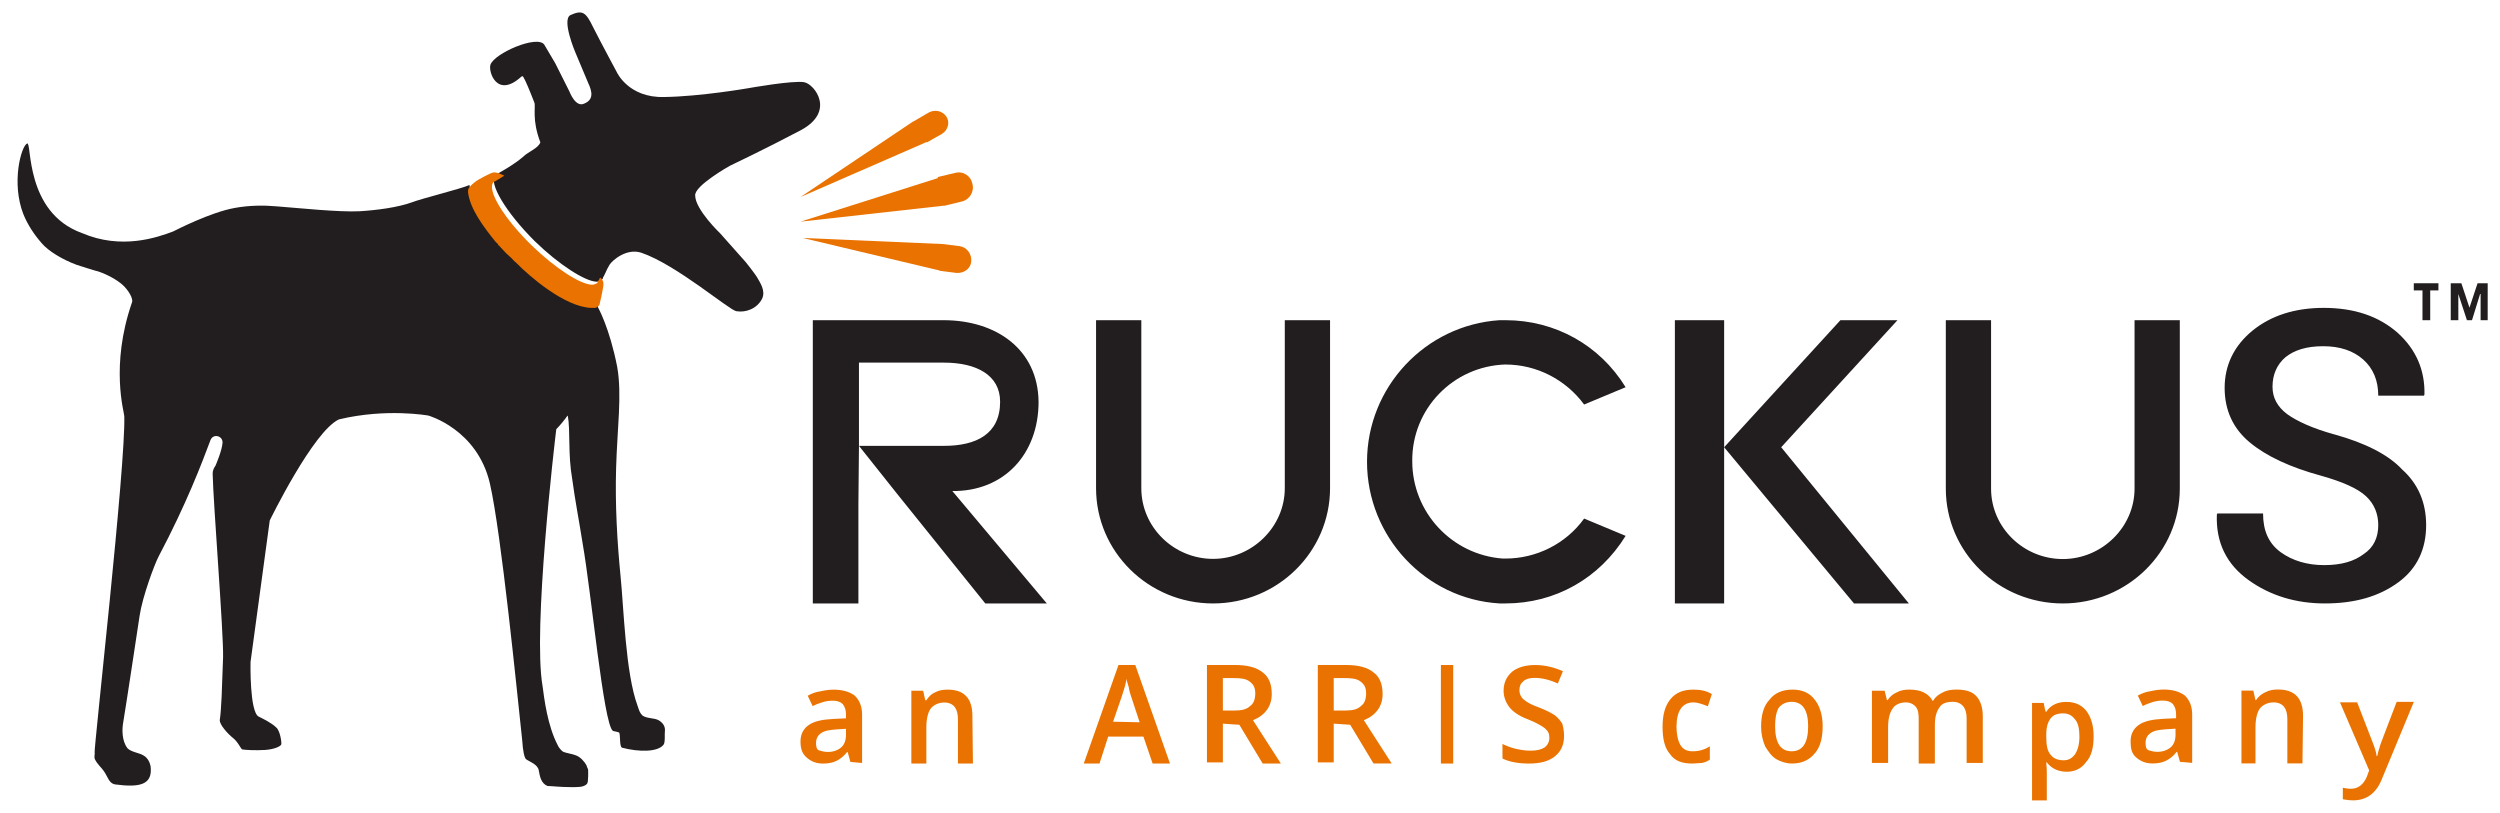 <svg height="66" viewBox="0 0 203 66" width="203" xmlns="http://www.w3.org/2000/svg"><g fill="none" transform="translate(1 1)"><g fill="#221e1f"><path d="m143.632 35.317 9.442-10.317h-4.633l-9.441 10.317 10.544 12.683h4.456"/><path d="m200.178 22-.657 1.984-.658-1.984h-.863v3h.616v-2.129l.699 2.129h.411l.658-2.129h.041v2.129h.575v-3"/><path d="m195 22v.581h.706v2.419h.627v-2.419h.667v-.581"/><path d="m103.325 38.641c0 3.134-2.644 5.739-5.825 5.739-3.182 0-5.825-2.56-5.825-5.739v-13.641h-3.675v13.641c0 5.165 4.257 9.359 9.5 9.359 5.243 0 9.5-4.194 9.5-9.359v-13.641h-3.675m17.918 3.599c2.538 0 4.9 1.229 6.388 3.248l3.369-1.405c-2.1-3.424-5.731-5.443-9.756-5.443h-.087c-.087 0-.219 0-.306 0h-.087c-6.037.395-10.762 5.443-10.762 11.5s4.725 11.149 10.762 11.5h.263.131.087c4.025 0 7.612-2.019 9.756-5.487l-3.369-1.405c-1.488 2.063-3.894 3.248-6.388 3.248-.044 0-.131 0-.175 0h-.044c-4.156-.307-7.35-3.775-7.35-7.901-.044-4.258 3.325-7.725 7.569-7.857"/><path d="m135 25h4v23h-4z"/><path d="m172.325 38.677c0 3.122-2.644 5.717-5.825 5.717s-5.825-2.551-5.825-5.717v-13.677h-3.675v13.677c0 5.145 4.257 9.323 9.5 9.323s9.5-4.178 9.5-9.323v-13.677h-3.675m-88.994 6.623c-.045-4.251-3.434-6.623-7.716-6.623h-10.615v23h3.702v-8.054s.045-4.743.045-4.698v-6.802h6.913c2.587 0 4.549.984 4.549 3.177 0 2.64-1.962 3.58-4.549 3.58h-6.913l3.167 3.982 7.092 8.815h4.995l-7.671-9.128c4.192.045 7.002-2.998 7.002-7.249m105.257 2.663c-1.808-.496-3.073-1.083-3.887-1.669-.768-.586-1.175-1.308-1.175-2.211 0-.992.362-1.805 1.04-2.391.723-.586 1.717-.902 3.073-.902s2.441.361 3.254 1.083c.814.722 1.22 1.714 1.22 2.932h3.706l.045-.09c.045-1.985-.678-3.654-2.169-5.008-1.537-1.353-3.525-2.03-6.011-2.03-2.35 0-4.294.632-5.785 1.85-1.491 1.218-2.26 2.797-2.26 4.647 0 1.805.678 3.293 2.034 4.421 1.356 1.128 3.299 2.03 5.785 2.707 1.763.496 2.983 1.038 3.661 1.669.678.632.994 1.444.994 2.346 0 .992-.362 1.805-1.175 2.346-.768.586-1.808.902-3.209.902-1.401 0-2.576-.361-3.525-1.038-.994-.722-1.446-1.759-1.446-3.158h-3.706l-.045.09c-.09 2.301.814 4.06 2.576 5.323 1.763 1.263 3.842 1.895 6.192 1.895 2.486 0 4.429-.586 5.966-1.714 1.537-1.128 2.26-2.707 2.26-4.647 0-1.805-.633-3.338-1.943-4.511-1.13-1.218-3.028-2.165-5.469-2.842m-148.588-15.286c.368.4.684.7 1 1-.316-.3-.632-.6-1-1"/></g><path d="m74.299 10.546 1.193-.679c.486-.297.663-.933.354-1.4-.309-.467-.928-.594-1.414-.339l-1.238.721c-.044 0-.088.042-.088.042l-9.106 6.108 10.211-4.454zm.847 2.918-11.146 3.535 11.607-1.295h.092l1.428-.349c.599-.149 1.013-.797.829-1.444-.138-.647-.737-.996-1.29-.896l-1.474.349c-.046.05-.046.05-.046.1m1.784 5.524-1.426-.177c-.045 0-.045 0-.089 0l-11.232-.488 11.009 2.618c.045 0 .089 0 .089.044l1.382.177c.624.044 1.159-.355 1.203-.932.045-.621-.357-1.154-.936-1.242" fill="#ea7200"/><path d="m58.255 12.467s2.897-1.375 5.75-2.884c2.853-1.508 1.159-3.727.312-3.904-.891-.177-4.591.488-4.591.488s-3.833.665-6.775.71c-2.942.089-3.878-2.041-3.878-2.041s-1.337-2.485-1.917-3.638c-.579-1.198-.847-1.42-1.827-.976-.758.355.401 3.061.401 3.061s.713 1.686 1.025 2.44c.357.754.446 1.375-.312 1.686-.713.355-1.203-.976-1.203-.976l-1.159-2.307s-.713-1.198-.891-1.508c-.579-.799-4.056.71-4.368 1.642-.178.577.535 2.751 2.496.976.178-.177.223.177.312.266.312.665.579 1.375.758 1.819.134.355-.223 1.375.49 3.239-.178.488-.981.754-1.382 1.154-.357.311-.802.621-1.382.976l-.758.444c-.045 0-.045 0-.045.044-.045.044-.045.044-.089.044-.579.621.847 3.017 3.209 5.368 1.961 1.908 4.056 3.239 4.992 3.283.223 0 .357-.044.446-.177.045-.044.089-.044.089-.133 0-.044.045-.089.045-.089 0-.044.045-.044.045-.089.045-.044.045-.133.089-.177.089-.222.223-.488.357-.71.223-.355 1.382-1.375 2.585-.976 2.853.976 7.131 4.658 7.711 4.747.802.133 1.694-.222 2.095-1.02.312-.665-.223-1.375-.357-1.642-.223-.399-.981-1.331-.981-1.331l-2.05-2.307s-2.05-1.952-2.05-3.106c-.045-.799 2.808-2.396 2.808-2.396m-17.115 7.498c-.089-.089-.223-.177-.357-.355-.267-.266-.579-.577-.891-.887 0 0-.045-.044-.045-.044-.045-.044-.134-.133-.178-.222-.045-.089-.089-.133-.178-.177l-.045-.044c-1.114-1.287-2.139-2.795-2.318-4.17v-.044c-.847.355-3.789 1.065-4.725 1.42-1.114.399-2.763.621-4.19.71-1.694.089-4.992-.266-6.775-.399-.981-.089-2.184-.089-3.387.133-1.961.355-4.725 1.775-4.992 1.908-1.293.488-4.19 1.508-7.399.133-4.68-1.686-4.056-7.454-4.457-7.276-.49.222-1.293 3.194-.312 5.723.357.887.891 1.686 1.515 2.396.49.577 1.605 1.287 2.808 1.73.535.177 1.114.355 1.56.488.267.044 1.337.444 2.095 1.065.579.488.981 1.242.847 1.508-1.783 5.146-.624 8.918-.624 9.228.134 3.86-2.496 27.108-2.407 27.33.045.089-.089.355.045.577.178.355.535.665.713.932.312.444.401.976.891 1.065 2.006.266 3.075.044 2.897-1.464-.045-.222-.178-.665-.579-.887-.357-.222-.981-.266-1.293-.577-.49-.621-.446-1.597-.357-2.085.357-2.174.936-6.078 1.337-8.696.223-1.508 1.203-4.17 1.56-4.836 2.229-4.215 3.477-7.498 4.19-9.406.223-.577 1.025-.355.981.222-.045.621-.535 1.775-.579 1.863-.134.177-.223.399-.223.621.045 2.396.891 12.911.847 14.907-.089 2.573-.134 4.215-.267 5.102-.045.355.624 1.109 1.07 1.464.446.355.624.887.758.932.223.044 1.07.089 1.827.044.713-.044 1.248-.266 1.337-.444.045-.133-.089-1.109-.401-1.375-.401-.399-1.159-.754-1.426-.887-.758-.355-.669-4.437-.669-4.437l1.56-11.491s3.521-7.232 5.616-8.208c3.878-.932 7.265-.311 7.265-.311s3.967 1.109 4.992 5.501c.936 4.082 2.184 16.77 2.63 20.896.045.799.178 1.42.312 1.508.223.177.936.399 1.025.887s.178 1.065.713 1.287c.357 0 .981.089 1.827.089.535 0 1.114.044 1.382-.266.134-.133.089-1.154.089-1.154 0-.044-.089-.177-.134-.355-.178-.311-.49-.665-.847-.799-.312-.133-.802-.177-1.07-.311-.089-.044-.357-.355-.401-.488-.847-1.597-1.114-3.815-1.248-4.836-.802-4.57.981-19.787 1.114-20.852 0 0 .357-.355.758-.887.045-.089.178-.222.178-.222.223 1.287 0 3.106.357 5.146.223 1.686.579 3.505.847 5.235.713 4.037 1.694 14.641 2.451 15.218.045.044.535.089.535.177.089.355 0 1.109.223 1.198 1.382.355 2.853.355 3.343-.222.178-.177.089-.843.134-1.242 0-.133-.045-.488-.49-.754-.357-.222-.981-.133-1.337-.399-.223-.222-.267-.399-.401-.799-.981-2.662-1.114-7.942-1.382-10.559-.267-2.706-.446-5.768-.357-8.74.089-3.194.49-5.945.089-8.208-.624-3.194-1.56-4.836-1.56-4.836s0-.089 0-.133c-.045 0-.089 0-.178 0-2.229-.133-5.126-2.751-6.24-3.86" fill="#221e1f"/><g fill="#ea7200"><path d="m47.654 21.648c0 .043 0 .086-.043.086 0 .043-.043.043-.043.086-.043.043-.043.086-.043.128-.087.086-.26.171-.476.171-.952-.043-2.943-1.326-4.848-3.165-2.294-2.224-3.723-4.576-3.117-5.175.043-.043.043-.043.087-.043 0 0 .043 0 .087-.043l.693-.428c-.346-.171-.649-.299-.909-.257-.13 0-1.212.556-1.472.77-.39.299-.606.556-.563.77v.043.043c.173 1.326 1.212 2.737 2.251 4.02l.043.043c.087.043.13.128.173.214.087.043.13.128.173.171l.043.043c.303.342.563.599.866.855.087.086.173.214.346.342 1.082 1.112 3.939 3.593 6.103 3.678h.173.087.087c.346-.128.346-.342.346-.342s.303-1.24.303-1.625c0-.214-.13-.385-.216-.47-.043-.043-.087.043-.13.086m20.4 39.218-.225-.806h-.045c-.27.358-.586.582-.856.716-.27.134-.631.224-1.081.224-.586 0-.991-.179-1.351-.493s-.495-.716-.495-1.299c0-.582.225-1.03.676-1.343.45-.313 1.126-.448 2.027-.493l.991-.045v-.313c0-.358-.09-.627-.27-.851-.18-.179-.45-.269-.811-.269-.315 0-.586.045-.856.134-.27.09-.541.179-.766.313l-.405-.851c.315-.179.676-.313 1.036-.358.36-.09.766-.134 1.081-.134.721 0 1.306.179 1.712.493.36.358.586.851.586 1.522v3.94m-2.793-.896c.45 0 .811-.134 1.081-.358s.405-.582.405-1.03v-.493l-.721.045c-.586.045-.991.09-1.306.313-.27.179-.405.448-.405.806 0 .269.045.493.225.582.18.045.405.134.721.134m11.793.94h-1.217v-3.591c0-.455-.087-.773-.261-1-.174-.227-.478-.364-.826-.364-.478 0-.87.182-1.13.5-.217.318-.348.818-.348 1.545v2.909h-1.217v-5.909h.957l.174.773h.087c.174-.273.391-.5.696-.636.348-.182.652-.227 1.043-.227 1.348 0 2 .727 2 2.136m14.635 3.864-.748-2.186h-2.862l-.704 2.186h-1.277l2.818-8h1.365l2.818 8m-2.465-3.349-.704-2.14c-.044-.14-.132-.372-.176-.698-.088-.326-.176-.512-.176-.698-.088.465-.22.93-.396 1.442l-.704 2.047zm6.758.112v3.145h-1.292v-7.908h2.262c1.015 0 1.754.185 2.262.601.508.37.738.971.738 1.757 0 .971-.508 1.711-1.523 2.127l2.262 3.514h-1.477l-1.892-3.145m-1.338-1.156h.923c.6 0 1.015-.092 1.292-.37.277-.185.415-.555.415-1.017 0-.462-.138-.74-.462-.971-.277-.231-.738-.277-1.292-.277h-.877zm9 1.064v3.145h-1.292v-7.908h2.262c1.015 0 1.754.185 2.262.601.508.37.738.971.738 1.757 0 .971-.508 1.711-1.523 2.127l2.262 3.514h-1.477l-1.892-3.145m-1.338-1.156h.923c.6 0 1.015-.092 1.292-.37.277-.185.415-.555.415-1.017 0-.462-.138-.74-.462-.971-.277-.231-.738-.277-1.292-.277h-.877z"/><path d="m116 53h1v8h-1z"/><path d="m126 58.773c0 .682-.229 1.227-.734 1.636s-1.193.591-2.11.591c-.872 0-1.606-.136-2.156-.409v-1.182c.367.182.734.318 1.147.409s.78.136 1.147.136c.505 0 .872-.091 1.147-.273.229-.182.367-.455.367-.773s-.092-.545-.367-.773c-.229-.182-.688-.455-1.376-.727-.734-.273-1.239-.636-1.514-1-.275-.364-.459-.818-.459-1.318 0-.636.229-1.136.688-1.545.459-.364 1.101-.545 1.881-.545.78 0 1.514.182 2.248.5l-.413 1c-.688-.318-1.33-.455-1.881-.455-.413 0-.734.091-.917.273-.229.182-.321.409-.321.727 0 .182.046.364.138.5.046.136.229.273.413.409.183.136.55.318 1.055.5.596.227 1.009.455 1.284.636.275.227.459.455.596.682.092.364.138.636.138 1m10.384 2.227c-.808 0-1.414-.226-1.778-.767-.444-.496-.606-1.263-.606-2.211 0-.992.202-1.714.646-2.256.444-.541 1.051-.767 1.859-.767.566 0 1.051.09 1.495.361l-.323.992c-.444-.18-.848-.316-1.172-.316-.889 0-1.374.677-1.374 1.985 0 .632.121 1.128.323 1.489.242.361.525.496 1.01.496.485 0 .97-.135 1.374-.406v1.083c-.202.135-.404.226-.646.271-.202 0-.485.045-.808.045m10.616-3.023c0 .947-.203 1.714-.65 2.211-.447.541-1.057.812-1.829.812-.488 0-.894-.135-1.301-.361-.366-.226-.65-.632-.894-1.038-.203-.496-.325-.992-.325-1.579 0-.947.203-1.714.691-2.211.407-.541 1.057-.812 1.87-.812.772 0 1.382.271 1.789.812.407.496.65 1.263.65 2.165m-3.862 0c0 1.353.447 2.03 1.341 2.03s1.341-.677 1.341-2.03c0-1.308-.447-1.985-1.341-1.985-.447 0-.813.18-1.057.496-.203.361-.285.857-.285 1.489m12.971 3.023h-1.312v-3.609c0-.451-.047-.767-.234-.992-.188-.226-.469-.361-.797-.361-.469 0-.891.18-1.078.496-.234.316-.375.812-.375 1.534v2.887h-1.312v-5.865h1.031l.188.767h.047c.188-.271.422-.496.75-.632.328-.18.656-.226 1.031-.226.938 0 1.547.316 1.875.902h.047c.188-.316.422-.496.797-.677.328-.18.703-.226 1.125-.226.75 0 1.266.18 1.594.541.328.361.516.902.516 1.624v3.789h-1.312v-3.609c0-.451-.094-.767-.281-.992-.188-.226-.469-.361-.844-.361-.516 0-.891.135-1.078.451-.234.316-.375.767-.375 1.398m10.711 3.83c-.684 0-1.239-.254-1.624-.762h-.043c.043.466.043.72.043.847v2.243h-1.197v-7.915h.94c.043.085.043.339.171.72h.043c.342-.55.94-.804 1.624-.804.726 0 1.239.254 1.624.72.385.508.598 1.185.598 2.074s-.171 1.608-.598 2.074c-.385.55-.94.804-1.581.804m-.299-4.741c-.47 0-.812.127-1.026.423-.214.296-.342.677-.342 1.312v.169c0 .677.085 1.143.342 1.439.214.296.556.466 1.068.466.427 0 .684-.169.94-.508.214-.339.342-.804.342-1.397s-.085-1.101-.342-1.397c-.256-.339-.556-.508-.983-.508m9.488 3.934-.225-.806h-.045c-.27.358-.586.582-.856.716s-.631.224-1.081.224c-.586 0-.991-.179-1.351-.493-.36-.313-.45-.716-.45-1.299 0-.582.225-1.03.676-1.343.45-.313 1.126-.448 2.027-.493l.991-.045v-.313c0-.358-.09-.627-.27-.851-.18-.179-.45-.269-.811-.269-.315 0-.586.045-.856.134-.27.09-.541.179-.766.313l-.405-.851c.315-.179.676-.313 1.036-.358.36-.09.766-.134 1.081-.134.721 0 1.306.179 1.712.493.36.358.586.851.586 1.522v3.94m-2.838-.896c.45 0 .811-.134 1.081-.358.27-.224.405-.582.405-1.03v-.493l-.721.045c-.586.045-.991.09-1.306.313-.27.179-.405.448-.405.806 0 .269.045.493.225.582.18.045.405.134.721.134m11.794.94h-1.228v-3.591c0-.455-.088-.773-.263-1-.175-.227-.482-.364-.833-.364-.482 0-.877.182-1.14.5-.219.318-.351.818-.351 1.545v2.909h-1.14v-5.909h.965l.175.773h.044c.175-.273.439-.5.746-.636.351-.182.658-.227 1.053-.227 1.36 0 2.018.727 2.018 2.136m3-1.094h1.395l1.209 3.123c.186.471.326.856.372 1.241h.047c.047-.171.093-.428.186-.684.047-.257.558-1.497 1.395-3.722h1.395l-2.605 6.289c-.465 1.155-1.256 1.711-2.326 1.711-.279 0-.558-.043-.837-.086v-.941c.186.043.419.086.651.086.605 0 1.023-.342 1.302-.984l.186-.513"/></g></g></svg>